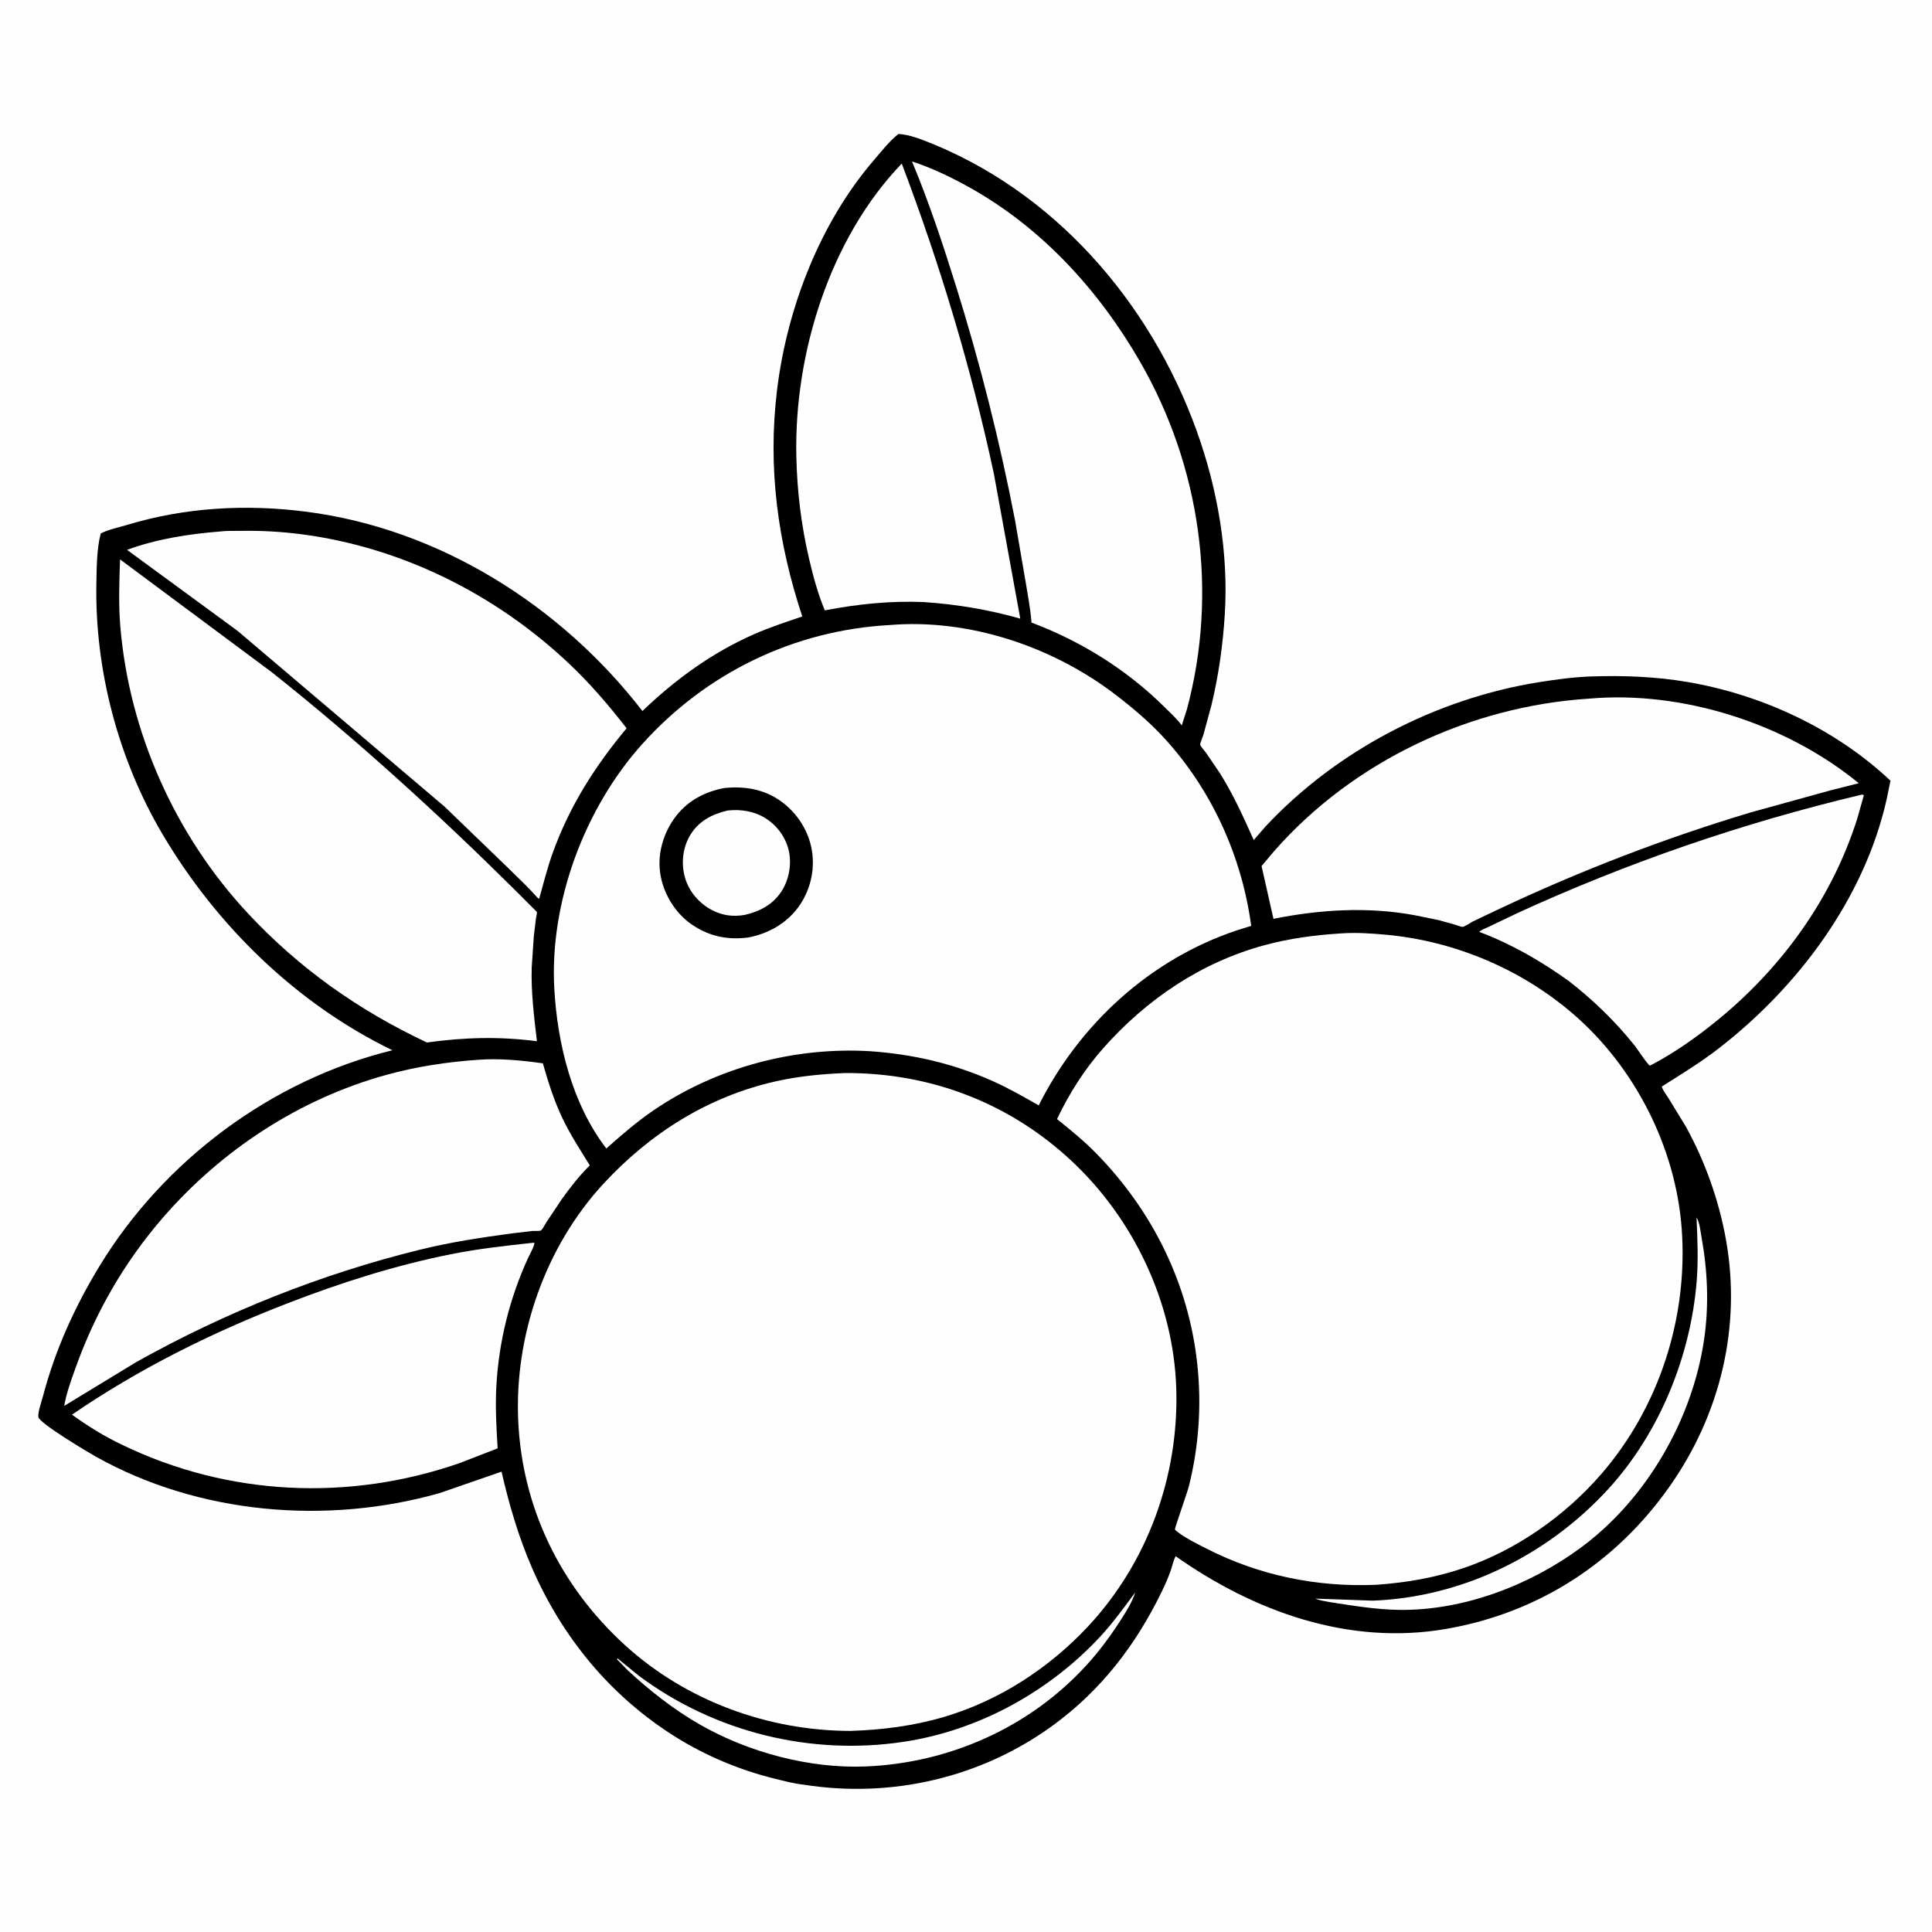 <svg version="1.1" xmlns="http://www.w3.org/2000/svg" style="display: block;" viewBox="0 0 2048 2048" width="1024" height="1024">
<path transform="translate(0,0)" fill="rgb(254,254,254)" d="M -0 -0 L 2048 0 L 2048 2048 L -0 2048 L -0 -0 z"/>
<path transform="translate(0,0)" fill="rgb(0,0,0)" d="M 952.415 142.015 C 961.411 142.548 970.452 145.419 978.831 148.625 C 1116.55 201.321 1219.25 319.795 1268.59 456.897 C 1290.78 518.571 1302.46 586.212 1298.3 651.863 C 1296.23 684.435 1291.84 715.526 1284.24 747.303 L 1275.68 778.837 C 1275.12 780.58 1271.98 788.506 1272.23 789.454 C 1272.73 791.378 1277.19 796.217 1278.5 798.034 L 1293.64 820.38 C 1307.64 842.909 1318.25 866.372 1329.02 890.501 L 1341.84 875.76 C 1417.23 795.194 1522.61 740.53 1631.31 723.152 C 1650.15 720.14 1669.29 717.578 1688.37 716.999 C 1721.91 715.981 1755.63 717.285 1788.75 722.927 C 1867.56 736.356 1945.57 772.493 2003.97 827.568 L 1999.81 847.853 C 1975.94 953.034 1905.67 1046.68 1821.38 1111.77 C 1802.52 1126.33 1781.73 1139.02 1761.61 1151.76 C 1762.52 1155.72 1766.34 1160.37 1768.5 1163.83 L 1787.28 1194.57 C 1807.72 1231.77 1822.33 1273.01 1829.72 1314.77 C 1845.99 1406.85 1823.53 1499.31 1770.02 1575.46 C 1713.17 1656.38 1630.96 1709.73 1533 1726.71 C 1429.87 1744.58 1329.74 1708.49 1246.25 1649.66 C 1243.82 1654.29 1242.69 1660.04 1240.94 1665 C 1238.18 1672.86 1234.76 1680.52 1231.11 1688 C 1203.73 1744.12 1167.09 1791.74 1116.48 1828.75 C 1040.37 1884.39 945.021 1906.56 852.139 1891.85 C 841.709 1890.77 830.625 1887.8 820.451 1885.27 C 783.821 1876.2 747.726 1861.04 715.753 1840.99 C 647.319 1798.08 596.282 1736.09 564.051 1662.24 C 549.741 1629.45 539.632 1594.83 531.652 1560.01 L 465.894 1582.77 C 346.372 1616.67 210.553 1605.22 101.546 1544.06 C 92.83 1539.17 41.486 1508.58 40.659 1502.04 C 40.007 1496.88 43.992 1485.99 45.358 1480.78 C 58.239 1431.6 78.848 1386 105.193 1342.59 C 173.533 1229.99 287.96 1144.73 415.968 1113.3 C 314.434 1064.09 229.886 981.511 172.635 884.914 C 125.495 805.377 100.333 710.265 102.171 617.871 C 102.511 600.78 102.505 582.226 106.754 565.563 C 114.404 561.377 125.673 559.151 134.165 556.574 C 196.141 537.767 260.837 534.198 324.859 542.458 C 465.855 560.651 594.831 642.164 680.988 753.704 C 716.121 720.058 754.72 691.933 799.452 672.231 C 816.061 664.916 833.312 659.354 850.454 653.465 C 824.433 574.826 813.63 495.838 823.735 413.217 C 834.342 326.493 869.269 235.853 926.807 169.236 C 934.745 160.045 942.835 149.485 952.415 142.015 z"/>
<path transform="translate(0,0)" fill="rgb(254,254,254)" d="M 1203.4 1688.01 C 1200.03 1698.65 1193.95 1708.04 1187.96 1717.38 C 1177.16 1734.26 1165.2 1750.44 1151.66 1765.24 C 1091.52 1830.99 1006.67 1868.84 917.938 1872.5 C 858.164 1874.97 793.319 1857.59 741.555 1827.9 C 714.071 1812.13 688.822 1792.21 665.606 1770.73 L 654.111 1759 L 654.5 1757.86 L 677.128 1776.32 C 757.402 1836.16 859.12 1861.3 958.022 1846.38 C 1037.12 1834.44 1111.69 1793.55 1166.05 1735.12 C 1179.75 1720.39 1191.45 1704.15 1203.4 1688.01 z"/>
<path transform="translate(0,0)" fill="rgb(254,254,254)" d="M 1798.39 1290.5 C 1801.7 1295.91 1802.53 1305 1803.66 1311.25 C 1810.17 1347.31 1811.73 1384.03 1806.36 1420.34 C 1793.85 1504.94 1745.31 1589.1 1676.1 1640.31 C 1621.81 1680.48 1550.98 1707.57 1482.8 1706.53 C 1458.15 1706.16 1433.86 1702 1409.55 1698.3 C 1404.43 1697.28 1398.97 1696.58 1394.12 1694.6 L 1455.05 1696.76 C 1550.14 1693.18 1640.07 1648.8 1704.22 1579.1 C 1759.01 1519.57 1792.33 1437.54 1798.62 1357.28 C 1800.38 1334.81 1799.35 1312.94 1798.39 1290.5 z"/>
<path transform="translate(0,0)" fill="rgb(254,254,254)" d="M 1972.89 842.5 C 1974.9 842.223 1973.95 842.058 1975.76 843 L 1968.69 868.051 C 1941.96 952.199 1889.26 1025.29 1821.1 1081.02 C 1798.73 1099.31 1774.73 1116.31 1749.05 1129.64 C 1746.87 1129.15 1735.26 1111.38 1732.7 1108.2 C 1711.61 1082.04 1689.01 1060.11 1662.52 1039.57 C 1632.58 1018.27 1602.59 1000.85 1568.06 987.839 C 1569.5 985.891 1575.13 983.893 1577.54 982.715 L 1607.78 968.23 C 1725.43 914.289 1846.96 872.429 1972.89 842.5 z"/>
<path transform="translate(0,0)" fill="rgb(254,254,254)" d="M 955.885 173.388 C 996.421 280.265 1029.66 390.471 1053.57 502.289 L 1081.55 655.805 C 1047.77 646.185 1014.18 640.575 979.16 638.21 C 943.495 636.748 909.304 640.322 874.34 647.021 C 867.047 629.564 862.07 611.131 857.754 592.74 C 849.239 556.467 844.897 520.251 844.137 483.031 C 841.919 374.522 879.611 252.82 955.885 173.388 z"/>
<path transform="translate(0,0)" fill="rgb(254,254,254)" d="M 564.089 1317.5 L 566.39 1317.38 C 567.282 1319.43 561.161 1330.53 559.882 1333.31 C 540.212 1376.16 528.764 1422.19 526.163 1469.27 C 524.942 1491.38 526.184 1513.22 527.511 1535.29 L 487.26 1550.93 C 369.805 1591.76 241.804 1585.87 129.709 1531.66 C 111.085 1522.9 92.949 1511.71 76.313 1499.6 C 147.579 1450.76 224.807 1412.46 305.262 1381.38 C 361.435 1359.67 418.602 1341.42 477.734 1329.58 C 506.251 1323.87 535.19 1320.58 564.089 1317.5 z"/>
<path transform="translate(0,0)" fill="rgb(254,254,254)" d="M 233.146 563.414 C 240.346 562.495 248.197 562.865 255.47 562.743 C 276.724 562.389 297.841 563.534 318.928 566.249 C 425.07 579.917 524.476 629.455 602.184 702.487 C 625.034 723.962 645.038 747.249 664.208 771.991 C 630.8 812.14 604.156 853.844 586.242 903.202 C 580.323 919.508 576.155 936.176 571.5 952.861 L 569.5 951.362 C 560.149 940.629 549.312 930.718 539.23 920.638 L 471.219 855.028 L 251.981 668.854 L 134.672 582.867 C 165.881 571.328 200.054 566.057 233.146 563.414 z"/>
<path transform="translate(0,0)" fill="rgb(254,254,254)" d="M 966.772 171.16 C 987.465 177.877 1007.24 187.388 1026.26 197.892 C 1103.78 240.689 1164.87 307.622 1208.74 383.83 C 1272.73 494.989 1291.44 627.843 1258.21 751.783 L 1252.71 768.976 C 1247.65 761.878 1240.09 755.152 1233.87 748.998 C 1194.24 709.807 1145.6 679.495 1093.41 659.979 C 1092.37 645.332 1089.42 630.505 1087.07 616 L 1075.95 551.37 C 1059.73 467.353 1038.85 384.656 1013.31 302.999 C 999.34 258.346 984.796 214.397 966.772 171.16 z"/>
<path transform="translate(0,0)" fill="rgb(254,254,254)" d="M 506.907 1123.42 C 529.122 1121.69 553.412 1124.09 575.427 1127.16 C 581.175 1147.15 587.316 1166.77 596.313 1185.59 C 604.616 1202.96 615.13 1219.01 625.232 1235.35 C 614.299 1246.08 604.761 1258.36 595.823 1270.75 L 579.037 1295.88 C 577.693 1297.98 575.089 1303.43 573.129 1304.48 C 572.024 1305.07 566.072 1304.76 564.5 1304.87 L 542.912 1307.41 C 509.903 1311.85 477.529 1316.75 445.154 1324.72 C 340.365 1350.49 238.638 1391.15 144.504 1443.81 L 68.097 1490.29 C 70.411 1476.56 75.505 1462.85 80.18 1449.78 C 101.11 1391.28 131.897 1337.83 172.615 1290.86 C 234.951 1218.96 317.442 1164.86 409.397 1139.45 C 441.661 1130.54 473.616 1125.76 506.907 1123.42 z"/>
<path transform="translate(0,0)" fill="rgb(254,254,254)" d="M 1684.46 740.586 C 1783.76 731.821 1893.52 767.191 1970.34 830.238 L 1940 837.912 L 1855.49 861.276 C 1764.98 888.457 1676.78 922.39 1591.25 962.549 L 1561.14 976.857 C 1559.1 977.91 1552.24 982.527 1550.48 982.527 C 1548.49 982.527 1544.44 980.766 1542.43 980.191 L 1524.44 975.236 L 1499.52 970.144 C 1449.72 960.976 1399.26 964.125 1349.92 973.991 L 1337.31 918.037 L 1350.93 901.893 C 1434.78 806.638 1558.2 748.683 1684.46 740.586 z"/>
<path transform="translate(0,0)" fill="rgb(254,254,254)" d="M 127.264 592.989 L 287.967 712.479 C 379.193 784.866 465.72 863.878 548.349 945.871 L 566.318 963.87 C 566.505 964.061 569.098 966.544 569.132 966.752 C 569.392 968.325 568.315 972.278 568.077 974 L 565.816 992.881 L 563.638 1025.57 C 562.838 1051.74 566.163 1077.81 569.146 1103.75 C 529.565 1098.59 492.052 1099.56 452.574 1105.1 C 380.244 1071.06 317.423 1026.77 262.75 968.147 C 185.704 885.531 136.853 776.266 127.52 663.761 C 125.568 640.22 126.464 616.556 127.264 592.989 z"/>
<path transform="translate(0,0)" fill="rgb(254,254,254)" d="M 943.042 662.569 C 1027.2 655.558 1115.67 685.34 1182.16 736.156 C 1200.5 750.174 1218.72 765.548 1234.33 782.604 C 1284.55 837.484 1316.46 907.871 1326.32 981.424 L 1311.5 986.074 C 1219.21 1016.81 1144.4 1085.44 1101.07 1171.76 C 1085.24 1162.74 1069.42 1153.64 1052.77 1146.2 C 1010.77 1127.43 967.973 1117.51 922.248 1114.32 C 841.924 1109.6 759.631 1131.51 693 1176.84 C 675.104 1189.02 658.901 1203.11 642.719 1217.44 C 606.376 1170.13 590.821 1106.33 587.573 1047.75 C 582.504 956.341 619.7 856.672 680.869 788.656 C 748.716 713.214 841.703 668.137 943.042 662.569 z"/>
<path transform="translate(0,0)" fill="rgb(0,0,0)" d="M 768.559 835.237 C 788.365 833.382 807.543 836.203 824.5 847.099 C 842.372 858.582 855.603 877.327 859.997 898.139 C 864.378 918.891 860.074 940.749 848.455 958.463 C 835.86 977.665 815.698 989.373 793.593 993.727 C 771.832 996.597 752.93 992.922 734.5 980.811 C 717.003 969.313 704.432 949.606 700.44 929.174 C 696.303 908.004 701.945 886.105 714.094 868.5 C 726.997 849.802 746.506 839.111 768.559 835.237 z"/>
<path transform="translate(0,0)" fill="rgb(254,254,254)" d="M 771.278 859.18 C 785.253 857.641 799.551 859.832 811.626 867.455 C 823.752 875.11 832.922 887.617 836.115 901.649 C 839.411 916.136 836.418 932.612 828.302 945.057 C 819.219 958.987 805.101 966.314 789.304 969.863 C 777.088 971.914 765.996 970.611 754.863 964.794 C 741.42 957.77 730.686 945.552 726.306 930.951 C 721.873 916.173 723.474 899.15 731.357 885.749 C 740.365 870.436 754.527 863.211 771.278 859.18 z"/>
<path transform="translate(0,0)" fill="rgb(254,254,254)" d="M 1421.92 989.422 C 1437.41 988.326 1453.57 989.428 1469 990.831 C 1541.6 997.437 1612.2 1027.12 1667.5 1074.74 C 1733 1131.14 1776.34 1216.33 1782.67 1302.5 C 1789.53 1396.05 1759.01 1491.42 1697.47 1562.5 C 1658.82 1607.14 1606.67 1643.65 1550.59 1662.5 C 1520.75 1672.53 1490.54 1677.68 1459.25 1679.93 C 1396.5 1682.67 1335.09 1670.28 1279.02 1641.63 C 1268.57 1636.29 1256.26 1630.35 1247.11 1622.98 C 1246.98 1622.88 1245.5 1621.55 1245.46 1621.29 C 1245.18 1619.81 1258.76 1581.61 1260.33 1575.27 C 1270.83 1532.89 1273.83 1489.6 1269.19 1446.17 C 1260.06 1360.73 1221.74 1283.45 1161.72 1222.31 C 1148.86 1209.2 1134.75 1197.76 1120.48 1186.25 C 1133.34 1159.26 1149.45 1133.78 1169.29 1111.36 C 1215.3 1059.33 1273.35 1019.99 1340.88 1001.81 C 1367.53 994.635 1394.44 991.168 1421.92 989.422 z"/>
<path transform="translate(0,0)" fill="rgb(254,254,254)" d="M 895.704 1137.47 C 985.852 1137.03 1069.51 1168.8 1135.56 1230.32 C 1201.71 1291.95 1243.95 1380.83 1246.88 1471.5 C 1249.87 1564.21 1216.69 1656.4 1153.13 1724.33 C 1111.69 1768.62 1058.89 1802.85 1000.55 1820.06 C 968.325 1829.57 935.126 1833.76 901.619 1834.84 C 814.15 1834.74 727.332 1803 662.5 1743.93 C 594.103 1681.61 553.369 1598.21 549.313 1505.5 C 545.367 1415.31 578.159 1321.45 639.567 1254.95 C 689.184 1201.22 751.002 1162.12 822.961 1146.13 C 847.108 1140.76 871.051 1138.49 895.704 1137.47 z"/>
</svg>